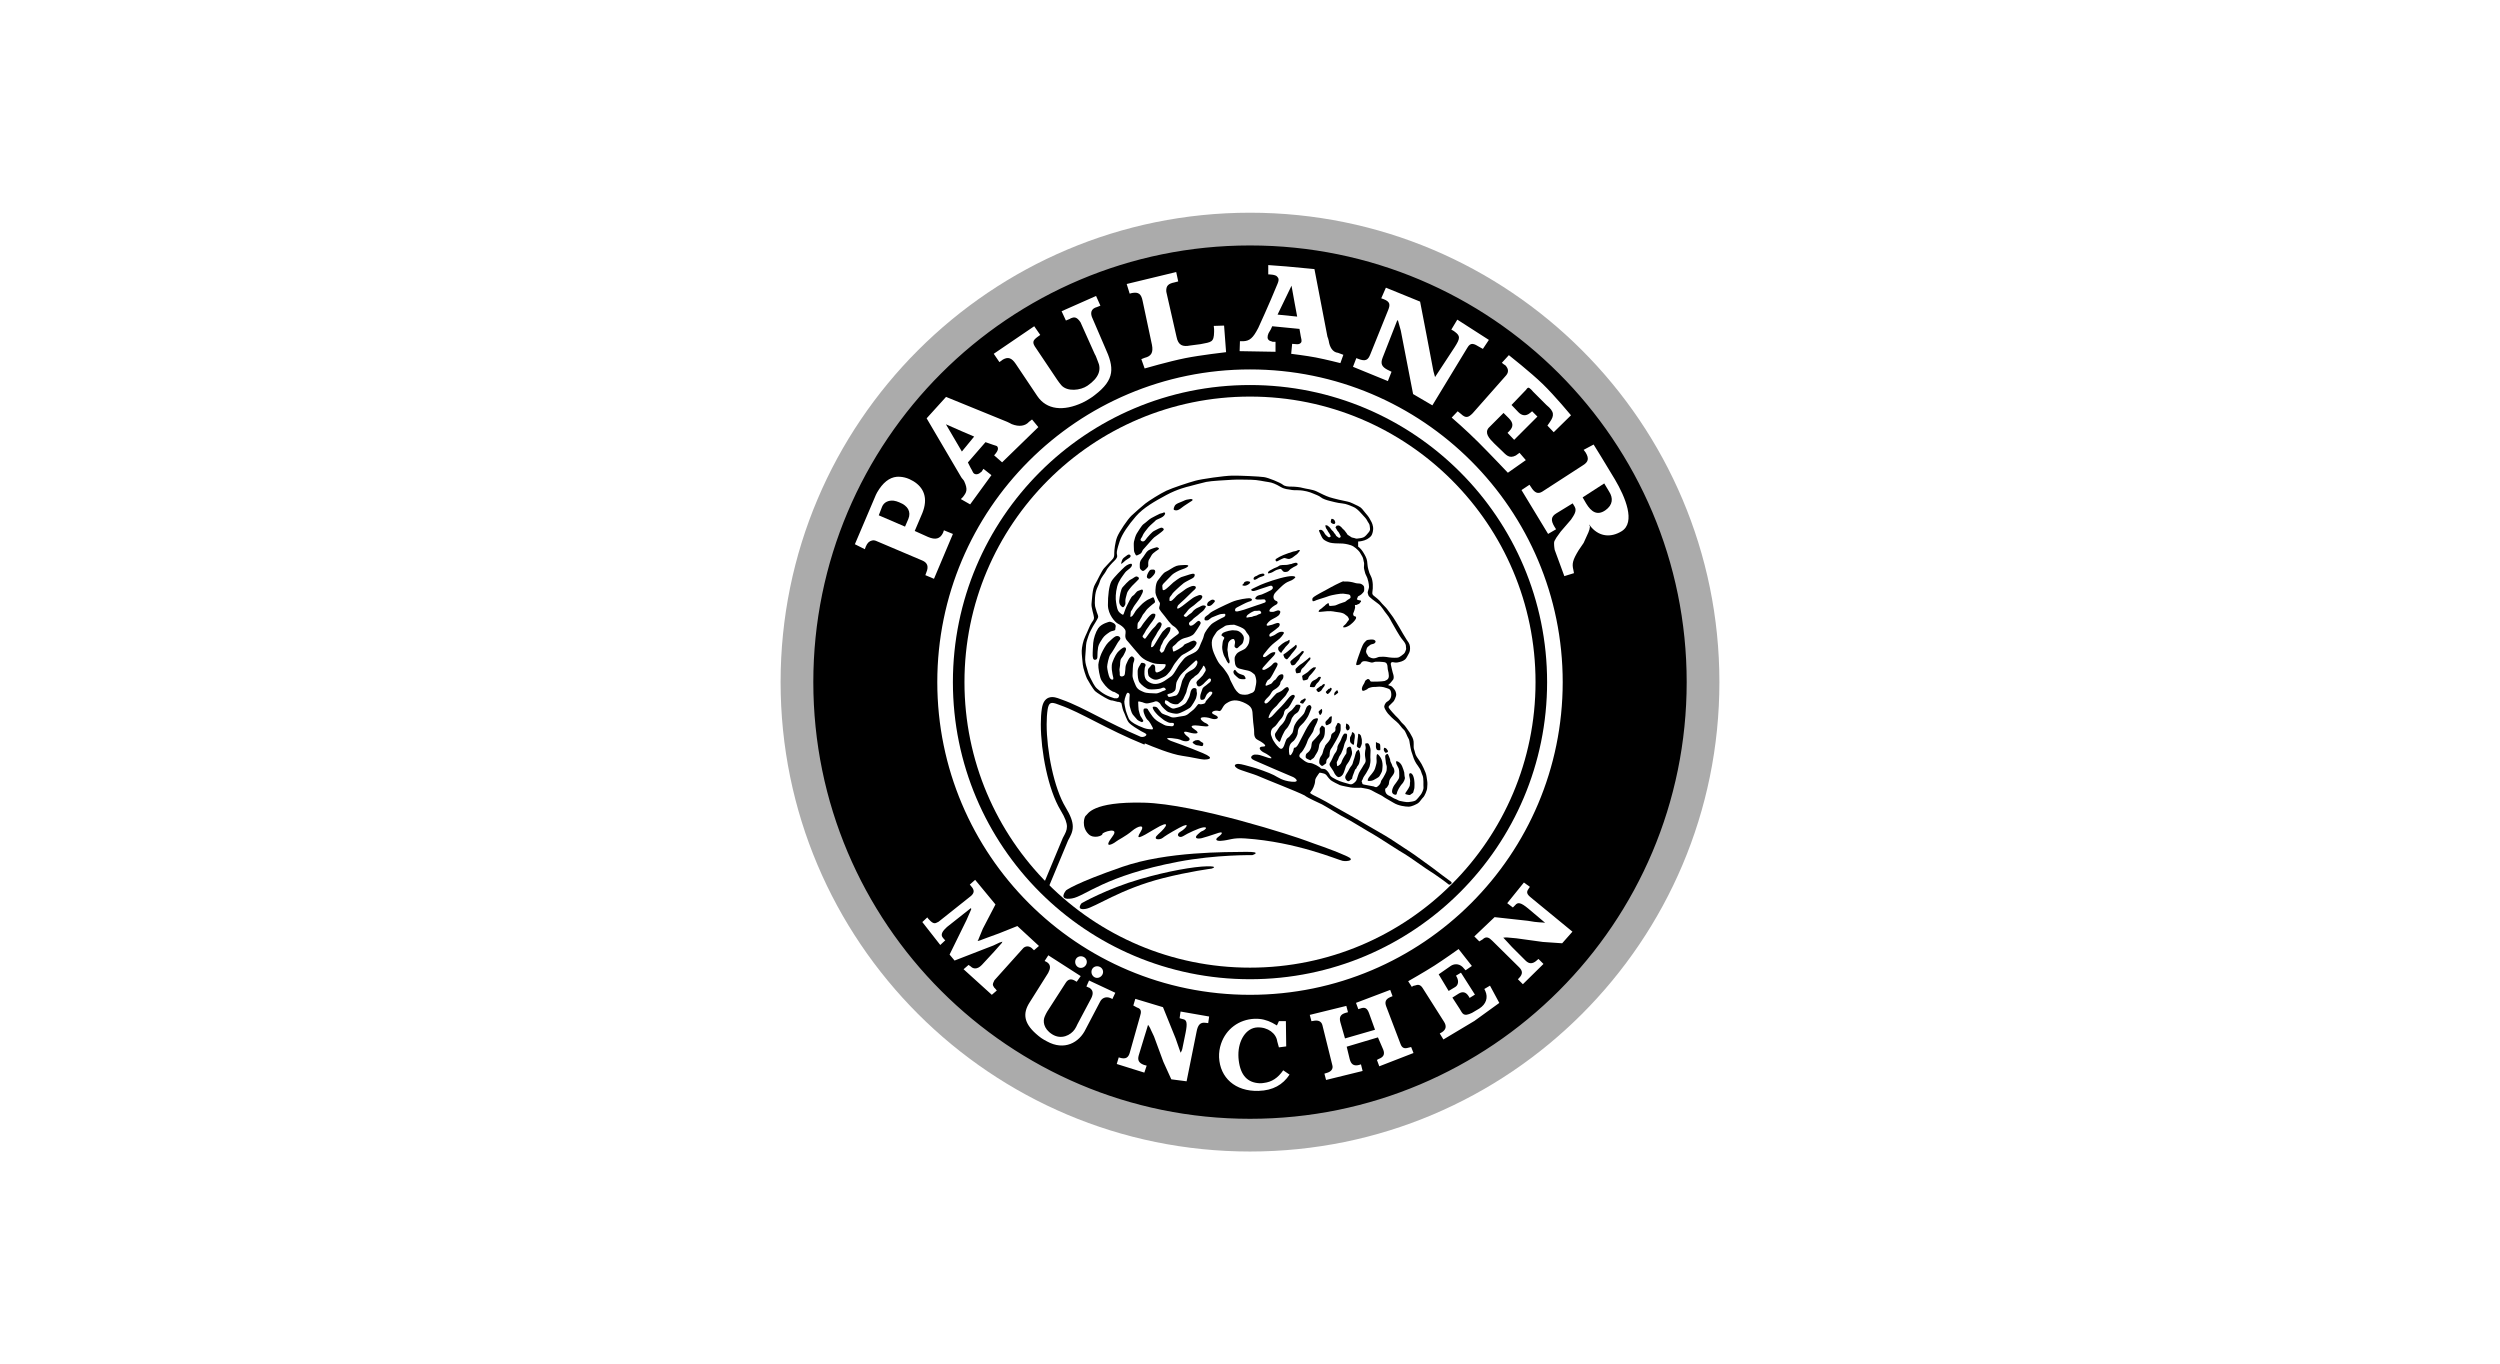 <?xml version="1.0" encoding="UTF-8"?>
<svg id="uuid-a2797ffa-6789-49fb-a046-86a07a083936" xmlns="http://www.w3.org/2000/svg" viewBox="0 0 1149 627">
  <defs>
    <style>
      .cls-1 {
        fill: #000;
      }

      .cls-1, .cls-2 {
        stroke-width: 0px;
      }

      .cls-2 {
        fill: #ababab;
      }
    </style>
  </defs>
  <path class="cls-2" d="M574.5,97.76c-119.15,0-215.74,96.59-215.74,215.74s96.59,215.74,215.74,215.74,215.74-96.59,215.74-215.74-96.59-215.74-215.74-215.74ZM574.5,508.89c-107.91,0-195.39-87.48-195.39-195.39s87.48-195.39,195.39-195.39,195.39,87.48,195.39,195.39-87.48,195.39-195.39,195.39Z"/>
  <path class="cls-1" d="M499.14,374.8c.82-.55,2.6-6.45,26.47-5.9,23.86.55,69.92,15.63,74.86,17.55,4.52,1.76,10.31,3.39,18.65,7.13,3.98,1.78.12,2.47-2.06,2.06-2.19-.43-21.09-8.68-44.7-10.29-6.04-.43-7.07.82-11.25,1.1-2.05.12-2.88-.55-1.23-1.78,2.85-2.14,1.5-2.33.24-1.92-3.66,1.22-6.74,2.24-7.81,2.47-1.92.43-3.84.12-1.78-1.78,2.06-1.92,1.76-1.17,2.88-1.92,1.12-.75,1.37-1.51-.55-1.23-1.92.31-7.13,2.74-9.05,3.98-1.92,1.23-3.7-.69-1.23-2.06,2.47-1.37,5.12-4.84-.55-1.78-4.86,2.63-6.96,4.09-7.68,4.67-1.37,1.09-5.01.93-2.06-1.65,4.39-3.84,5.76-6.85-1.51-2.47-7.26,4.39-8.91,5.08-6.58,1.37,2.33-3.7-1.09-2.88-3.97-.43-2.88,2.47-6.45,4.12-7.41,4.94-.96.82-6.27,3.78-1.51-2.47,3.57-4.66-4.8-1.92-4.66-1.09.12.82-4,2.35-6.31.12-3.43-3.29-2.06-8.09-1.23-8.64"/>
  <path class="cls-1" d="M489.96,409.22s-4.09,4.81,2.74,3.7c5.9-.96,14.95-10.42,48.81-16.87,17.56-3.34,34.01-3.02,34.01-3.02,0,0,5.21-1.64-3.15-1.51-8.36.12-36-.24-56.49,6.86-21.8,7.54-25.92,10.83-25.92,10.83"/>
  <path class="cls-1" d="M497.09,415.13s-2.86,3.37,1.92,2.59c4.12-.67,16.04-9.19,35.51-14.12,12.13-3.08,22.35-4.39,22.35-4.39,0,0,3.65-1.15-2.21-1.05-5.85.12-17.81,2.15-30.56,5.85-15.51,4.5-27.02,11.12-27.02,11.12"/>
  <path class="cls-1" d="M549.55,340.27s1.24-.37,1.78.12c.55.55,1.64,1.09,1.64,1.09,0,0,.37,1.74-.94,1.39-1.34-.37-2.24-.24-2.83-.7-.61-.43-1.49-.84-.79-1.34.69-.49,1.14-.61,1.14-.61"/>
  <path class="cls-1" d="M567.4,289.73c1.11,0,1.81.24,2.53.78,1.11.81,2.01,2.02,1.69,3.44-.31,1.43-.43,1.88-1.36,2.54-.9.65-1.49,1.69-2.01,1.42-.49-.24-.97-.43-.84-1.23.12-.78.37-1.62.12-2.08-.24-.43-.18-1.17-1.23-.84-1.03.31-1.88,1.5-1.88,2.27s-.43,2.53-.24,3.12c.18.55.18,1.69.31,2.33.12.65.49,1.75.61,2.14.06.37.06,1.81-.65,1.1-.72-.71-1.11-2.21-1.63-2.85-.49-.65-1.23-3.64-1.11-4.54.12-.91.18-2.34.43-2.92.24-.61.84-1.23.37-1.56-.49-.31-1.17-.84-1.17-.84,0,0,.12-.84,1.04-1.3.91-.43,3.57-1.3,5-.97"/>
  <path class="cls-1" d="M567.14,308.09c.61-.49.61-.12,1.17.55.55.65,1.1.98,2.07,1.3.98.31,1.36.37,1.69.91.31.55.78,1.23-.12,1.3-.9.06-2.14,0-2.72-.43-.55-.43-1.36-1.17-1.81-1.63-.43-.43-.84-1.43-.24-1.95"/>
  <path class="cls-1" d="M546.93,229.4c-1.3.18-1.86.24-3.15.89-1.29.64-3.47,1.12-3.95,2.33-.49,1.22-.81,1.78.55,1.94,1.37.18,2.99-1.53,3.79-2.02.81-.49,2.18-1.45,2.83-1.86.65-.37,1.61-.97.97-1.12-.64-.18.24-.31-1.04-.18"/>
  <path class="cls-1" d="M534.82,235.61c-1.45.24,1.29-.81.55.81-.72,1.61-3.63,2.1-4.28,2.82-.65.73-2.5,2.18-3.31,3.15-.81.97-2.43,2.99-2.67,3.87-.24.89-1.61,1.78-.43,2.43,1.22.64,2.02-.89,2.43-1.45.43-.55,2.42-2.83,3.31-3.23.89-.43,3.07-1.77,3.71-1.45.65.31,1.05.64.43,1.29-.64.65-3.63,2.82-4.12,3.15-.49.31-3.87,4.36-4.52,5-.65.65-.81.89-1.05,1.53-.24.65-.65.97-1.37,1.3-.72.31-1.21.81-1.61.06-.43-.73-.73-1.37-.73-2.26s-.18-2.66,0-3.63c.18-.97.81-3.07,1.3-3.79.49-.73,2.25-3.79,3.15-4.36.89-.55,2.58-2.26,3.55-2.74.97-.49,3.47-1.86,3.95-2.02.49-.18,3.15-.73,1.7-.49"/>
  <path class="cls-1" d="M531.83,251.44c-.24.24.93.18.81.81-.06.43-2.74,1.53-3.55,3.23-.81,1.7-1.29,1.62-1.37,3.15-.06,1.53.31,1.53-.64,2.5-.97.97-1.62,1.7-2.43.97-.81-.73-.81-.89-.81-2.02s-.06-2.1.97-3.31c1.05-1.21,1.94-3.07,2.82-3.71.89-.65,3.07-1.29,3.07-1.29,0,0,2.1-.55,1.13-.31"/>
  <path class="cls-1" d="M529.73,261.77c-.97.06-1.22,0-1.94,1.29-.73,1.3-.97,2.34-.24,2.75.73.43,1.13.06,1.86-.65.73-.73,1.53-1.61,1.53-2.34s-.24-1.13-1.21-1.05"/>
  <path class="cls-1" d="M517.78,255.39s.73-.73,1.37-.49c.65.24.65.97,0,1.45-.65.49-1.37.81-1.94,1.29-.55.49-2.18,2.1-1.94,1.21.24-.89.49-1.93,1.21-2.5.73-.55,1.29-.97,1.29-.97"/>
  <path class="cls-1" d="M519.97,259.1c.24.18.55.49-.06,1.45-.65.97-2.1,1.53-2.99,2.82-.89,1.3-2.74,3.39-3.47,6.21-.73,2.83-.81,5.57-.49,7.35.31,1.78.49,3.63,1.61,4.6,1.13.97,1.61,1.29,1.86.65.24-.65,1.05-3.07,1.69-4.2.65-1.14,1.62-3.64,2.58-4.2.97-.55,1.45-1.94,2.5-2.26,1.04-.31,1.93-1.05,2.1-.06.18.97-2.1,4.44-2.74,5.24-.65.81-1.69,2.26-2.1,3.23-.43.97-.81.64-.81,1.86s-.55,1.93.31,1.61c.89-.31,1.7-2.5,2.58-3.39.89-.89,2.42-2.66,3.39-3.31.97-.65,1.21-.97,2.42-1.45,1.21-.49,1.69-1.21,2.02-.24.31.97.81,1.53.18,2.1-.65.55-1.37.97-2.1,1.7-.73.73-1.29,1.04-2.02,2.18-.73,1.13-1.13,1.22-1.53,2.18-.43.97-.55.81-1.05,1.86-.49,1.05-.97.73-1.04,2.1-.06,1.37-.06,1.94-.06,1.94,0,0,1.05.18,1.86-1.22.81-1.37,1.86-2.58,2.5-3.39.64-.81,1.94-2.42,2.82-2.42s1.21.06,1.05.97c-.18.89-.81,1.85-1.37,2.58-.55.72-1.45,1.85-1.86,2.58-.43.73-.89,1.05-1.45,2.26-.55,1.21-1.62,1.94-.97,2.5.65.55.81,1.05,1.45.06.65-.97,1.94-2.66,2.58-3.47.64-.81,1.45-1.37,1.94-2.1.49-.73,1.37-1.94,2.17-1.29.81.65.24,1.45,0,2.1-.24.65-1.37,1.94-1.78,2.83-.37.89-1.12,1.78-1.53,2.58-.43.81-.89,1.29-.97,2.26-.06.97-.49,1.69.24,1.53.73-.18,1.21-1.21,1.61-1.85.43-.65,1.61-2.74,2.26-3.71.65-.97.89-1.53,1.69-2.18.81-.64,1.21-1.53,2.34-1.45,1.13.06.43.81.49,1.3.06.49-1.22,2.42-1.7,3.07-.49.65-1.37,1.53-1.69,2.5-.31.97-.97,1.54-1.05,2.43-.06.89-.73,1.13-.24,1.69.49.55.31.97,1.05.65.73-.31.97-1.13,1.37-2.18.43-1.04,1.45-2.66,2.17-3.39.73-.72,2.43-1.94,3.07-2.42.64-.49,1.29-.81.89-1.61-.43-.81-1.37-2.02-2.43-2.58-1.04-.55-3.38-3.71-4.03-4.6-.65-.89-2.58-2.91-2.5-3.71.06-.81.72-1.86.18-2.58-.55-.73-1.78-3.23-1.86-4.36-.06-1.13,0-4.36,1.13-5.73,1.13-1.37,2.34-3.39,3.64-3.95,1.29-.55,3.55-2.26,4.84-2.66,1.29-.43,2.5-.31,3.55-.43,1.05-.06,2.34,0,1.78.64-.55.65-2.18,1.21-3.15,1.53-.97.31-3.39,1.53-4.2,2.35-.81.8-1.94,1.93-2.82,2.9-.89.97-1.78,1.53-1.62,2.42.18.89-.18,2.1.97,1.62,1.13-.49,3.55-3.07,4.11-3.48.55-.43,2.75-2.1,3.64-2.42.89-.31,2.91-.97,3.79-1.21.89-.24,2.17-.65,2.34,0,.18.65-.24,1.37-1.05,1.78-.81.43-3.31,1.69-3.95,2.17-.65.49-2.66,2.26-3.23,2.83-.55.55-1.94,1.77-2.18,2.34-.24.55-1.13,1.13-1.13,1.86s-.31,1.29.55,1.21c.89-.06,2.58-2.5,3.39-2.99.81-.49,2.91-2.1,3.47-2.5.55-.43,2.91-1.53,3.47-1.45.55.06,1.21.06,1.21.73s-.89,1.21-1.45,1.77c-.55.55-2.75,2.66-3.64,3.56-.89.89-3.15,2.74-3.23,3.15-.06.43-.65,1.21.06,1.21s3.39-2.18,3.87-2.58c.49-.43,2.43-1.86,2.99-2.26.55-.43,2.17-1.13,2.74-1.29.55-.18,1.37-.18,1.61.49.24.65-.81,1.78-1.37,2.1-.55.31-1.86,1.61-2.43,2.02-.55.43-2.34,1.61-2.74,2.26-.43.65-1.05,1.29-1.29,1.61-.24.31-1.05.89-.43,1.21.64.31.73.55,1.53-.24.81-.81,1.86-1.21,2.26-1.86.43-.65,1.69-1.61,2.58-1.94.89-.31,1.61-.97,2.35-.97s1.45.24,1.12.81c-.31.55-.89,1.53-1.61,2.02-.73.49-1.23,1.03-2.02,1.69-.79.66-1.94,1.37-2.42,2.02-.49.65-1.7,1.05-1.62,1.86.06.81.65,1.21,1.62.73.97-.49,1.61-1.37,2.1-1.69.49-.31.81-.55,1.29-.06.49.49.49.8-.06,1.69-.55.89-1.21,2.02-1.69,2.66-.49.64-.97,1.53-1.69,1.94-.73.43-1.3.73-2.26.97-.97.24-2.26.55-3.23,1.21-.97.64-1.45,1.04-2.1,1.86-.65.81-1.86,1.04-1.53,2.1.31,1.05-.06,1.7,1.04,1.21,1.13-.49,1.94-1.05,3.23-1.86,1.29-.81.49-1.04,2.02-1.61,1.53-.55,1.21-.55,1.94-.89.73-.31,1.49-.61,1.86-.43.65.31,1.29.64.73,1.77-.55,1.13-1.61,2.02-2.66,2.66-1.05.65-2.26,1.37-3.39,1.94-1.13.55-2.98,3.06-3.71,4.03-.73.97-1.69,3.07-2.42,3.87-.73.81-1.37,1.78-2.58,2.34-1.21.55-2.66,1.37-3.95,1.3-1.29-.06-3.07-1.22-3.23-2.1-.18-.89-.55-2.58.31-3.31.89-.73,1.12-1.86,2.02-1.54.89.31.81,1.37.81,2.27s.18,1.53,1.13,1.29c.97-.24,2.42-1.21,2.99-1.86.55-.65.81-1.45.64-1.78-.18-.31-3.39.06-5.33-.49-1.94-.55-4.52-1.45-6.38-3.47-1.85-2.02-4.44-5.25-5.16-6.05-.73-.81-1.45-1.45-1.61-2.58-.18-1.13.49-2.42-.18-3.47-.64-1.05-1.93-2.02-3.23-2.66-1.29-.64-4.52-4.12-4.6-8.47-.06-4.36.55-9.12,1.61-10.98,1.05-1.86,5.03-5.67,6.13-6.7,1.13-1.05,2.75-1.53,2.99-1.37"/>
  <path class="cls-1" d="M510.04,285.74c.24,0,1.94.43,2.5,1.29.55.89,0,1.33.06,2.18,0,.85-1.37.49-2.58,1.29-1.21.81-2.5,1.7-3.23,2.83-.73,1.13-1.86,2.74-2.1,4.11-.24,1.37-.31,2.99-.31,3.88s0,1.61-.73,1.86c-.72.24-1.37,0-1.45-1.7-.06-1.69.18-4.92.24-5.97.18-2.1,1.14-5.02,2.26-6.7,1.45-2.18,5.09-3.07,5.33-3.07"/>
  <path class="cls-1" d="M515.77,278.96c-.49-.31-1.53-1.13-1.37-2.99.18-1.86.73-5.16,1.53-6.05.81-.89,2.74-3.15,3.87-3.63,1.13-.49,2.02-1.61,2.82-1.3.81.31,1.05.73.65,1.3-.43.55-3.07,2.99-3.39,3.47-.31.49-1.61,1.7-1.94,2.99-.31,1.29-.73,2.42-.73,3.39s.18,1.37-.24,2.1c-.43.73-.73,1.05-1.21.73"/>
  <path class="cls-1" d="M557.66,275.65c.37.06,1.12.49.37,1.21-.72.73-1.04,1.22-1.77,1.54-.73.31-1.61.18-1.45-.73.18-.89.65-1.13,1.37-1.62.73-.49,1.04-.49,1.45-.43"/>
  <path class="cls-1" d="M573.3,267.13c-.31,0-1.4.12-1.59.8-.18.67-1.33.93-.37,1.2.93.24,1.59-.06,2.25-.43.67-.31,1.33-1.12.8-1.33-.55-.18-.73-.24-1.06-.24"/>
  <path class="cls-1" d="M580.28,263.61c.37,0,.93.12.87.67-.06.55-1.93.79-2.66,1.26-.73.49-1,.67-1.53.87-.89.31-1.06-.61-.55-1.13.55-.55.93-.37,1.6-.87.66-.49,1.92-.79,2.25-.79"/>
  <path class="cls-1" d="M596.29,252.98c.37-.24,1.47-.43,1,.31-.49.73-1.12,1.46-1.99,1.99-.86.55-.93.87-1.8,1.26-.86.37-1.06.49-1.92.24-.86-.18-1.13-.49-1.8-.18-.66.24-1,.49-1.66.79-.67.37-1.4.87-1.66.49-.24-.37-.49-.66.18-1.12.67-.49,2.19-1.26,3.19-1.67,1-.37,3.65-1.39,4.52-1.59.86-.18,1.53-.24,1.92-.55"/>
  <path class="cls-1" d="M593.9,259.02c1.26-.24,1.79-.73,2.39-.06.61.67-1.06,1.33-1.06,1.33,0,0-1.19.55-2.06,1.2-.86.67-.86,1.19-1.86,1.33-1,.12-1.2.12-1.73-.37-.55-.55-.67-1.2-1.4-.93-.73.24-1.06.18-2.13.73-1.06.55-1.06.73-1.92,1-.86.24-1.59.55-1.33-.18.24-.73,1.2-1,2.07-1.53.86-.55,2.06-.8,2.66-1.26.61-.49,1.06-.55,1.99-.61.93-.06,1.73.06,2.59-.18.86-.24.55-.12,1.8-.37"/>
  <path class="cls-1" d="M617.56,267.26c.31.06,2.06-.06,2.79.12.73.18,0,0,.06,0,1.73.24,2.46.67,3.26.73.79.06,1.72,0,2.39.55.66.55.93.67.93,1.8s0,1.33-.55,1.93c-.55.61-.79.86-1.33,1.19-.55.37-1.06.37-1.13.93-.06.61-.8.86.06,1.2.86.31,1.06.12,1.33.31.24.18.24.49-.06.73-.31.24-.31.61-.79.8-.49.18-.73.31-1.13.49-.37.12-.73-.24-.67.24.06.55.18.79,0,1.33-.18.55-.18,1-.49,1.59-.24.61-.37.73-.31,1.13.06.37.12.67.55.86.37.18.79.06.79.61s-.18.73-.55,1.26c-.31.55-2.06,2.13-2.66,2.46-.61.31-1.2.67-1.59.73-.37.06-1.2.24-1.13-.12.06-.43.24-.55.73-.93.49-.37,1-1.13,1.26-1.53.24-.37.87-.8.61-1.33-.24-.55-.49-1.06-1.06-1.4-.61-.31-.81-1.24-3.98-1.59-1.8-.18-2.39-.61-5.05-.43-2.66.18-3.79.49-3.79.18,0-.24.12-.73.93-1.19.8-.49.87-.8,1.47-1.2.61-.37.79-.87,1.26-1.06.49-.18.67-.8.93-.31.24.43.06.61.18.86.12.24.37.37,1.26.24.86-.12,1.46,0,2.39-.49.93-.49,1.47-.55,2.26-.86.8-.37,1.4-.24,2.13-1,.73-.73,2-.93,1.86-1.73-.12-.8-.18-1.13-1.53-1.26-1.33-.12-1.72-.55-5.05.06-3.32.61-3.19.73-4.99,1.33-1.79.61-3.32,1-4.12,1.33-.79.37-1.73.8-1.8.24-.06-.55-.37-1,.61-1.73,1-.73,4.52-2.66,5.72-3.26,1.19-.61,3.26-1.86,4.32-2.33,1.06-.49,3.32-1.66,3.65-1.59"/>
  <path class="cls-1" d="M591.84,294.51c.49-.37.93-.73.87,0-.06.73.12.61-.67,1.53-.79.93-1.13,1.06-1.59,1.8-.49.73-.49.55-1,1.26-.55.73-.37,1.26-1,.73-.61-.55-1.06-1.13-1-1.66.06-.55-.18-.55.61-1.2.79-.67.66-.67,1.39-1.19.73-.55,1.66-1,1.66-1,0,0,.24.06.73-.24"/>
  <path class="cls-1" d="M595.23,296.7c.12-.24.55-.67.73.12.18.8-.31,1.13-.86,1.93-.55.79-1.06,1.13-1.6,1.92-.55.8-.66,1-1.19,1.53-.55.55-.67,1.13-1.33.67-.66-.49-.61-.43-.86-1.07-.24-.67-.55-.93.12-1.26.66-.31,1.86-1.4,2.46-1.86.61-.49,2.39-1.73,2.52-1.99"/>
  <path class="cls-1" d="M598.09,299.55c.12-.31,1.2-.61,1.13.06-.06.67-1.73,2.13-1.86,2.79-.12.67-.73,1.13-1.33,1.93-.61.79-.8,1.19-1.46,1.39-.67.18-1.07.06-1.26-.55-.18-.61-.55-.86,0-1.46.55-.61,1.66-1.4,2.33-1.93.66-.55,2.32-1.92,2.46-2.26"/>
  <path class="cls-1" d="M601.28,302.62c.37-.37.93-.8,1-.12.06.67-.37.8-1.06,1.66-.66.87-1.13,1.39-1.8,2.19-.66.79-1,.73-1.39,1.59-.37.86.06,1.2-.86,1.33-.93.12-1.4.49-1.59-.37-.18-.86-.37-1.33.18-1.79.55-.49,1.4-1.47,2.26-1.93.87-.49,2.19-1.73,2.59-1.99.37-.24.24-.18.67-.55"/>
  <path class="cls-1" d="M603.93,306.73c.24,0,1.06-.18.86.24-.18.49-1.12,1.66-1.86,2.52-.73.86-1.13,1.06-1.47,1.73-.31.66-.18,1.06-1.06,1.26-.87.18-1.66.61-1.73-.43-.06-1-.55-1.26.18-1.73.73-.49,2.19-1.26,2.72-1.92.55-.67,2.07-1.73,2.33-1.73"/>
  <path class="cls-1" d="M605.2,311.91c.73-.55.61-.86,1.33-.86s.73.24-.06,1.59c-.79,1.33-1,1-1.59,1.93-.61.93-.49,1.39-1.53,1.26-1.06-.12-1.53.12-1.26-.73.24-.87.61-1.8,1.46-2.26.86-.49.93-.37,1.66-.93"/>
  <path class="cls-1" d="M607.59,314.97c.18-.24,1.2-1.06,1.26-.37.06.66-.37,1-.93,1.73-.55.73-.43.93-1.06,1.33-.67.37-.93.73-1.4.06-.49-.67-.73-.73-.06-1.26.67-.55,1.2-.93,1.53-1.13.31-.18.49-.06.66-.31"/>
  <path class="cls-1" d="M611.31,316.24c.06-.37.93,0,.73.55-.18.55-.43.93-.86,1.39-.49.49-.93,1.06-1.26.67-.31-.37-.93-.67-.31-1.2.61-.55,1.06-1.06,1.06-1.06,0,0,.61,0,.66-.31"/>
  <path class="cls-1" d="M613.91,317.7c.55-.37.66-.8.86-.18.18.61.61.73-.24,1.26-.86.55-1.26,1.2-1.33.55-.06-.67.31-1.2.31-1.2,0,0-.12,0,.43-.37"/>
  <path class="cls-1" d="M599.75,321.02c.31,0,.67.37.06,1.13-.61.73-.93,1.26-.93,1.26,0,0-1.8-.24-1.33-.79.49-.55.06-.55,1.13-1.06,1.06-.55.73-.55,1.06-.55"/>
  <path class="cls-1" d="M596.16,323.88c.79-.06,1.79-.06,1.46,1-.37,1.06-.61,1.99-1.33,2.59-.73.61-1.26.73-1.79,1.53-.55.8-.73.8-1.13,2.13-.43,1.33-.67,1.53-1.26,2.66-.61,1.13-1.2,1.26-1.79,2.39-.61,1.13-1.2,2.39-1.53,3.32-.31.93-.55,1.92-1.19,1.19-.67-.73-1.2-1.19-1.47-2.06-.24-.86-.31-1.26.24-1.99.61-.73,1.53-2.59,2.32-3.26.8-.67,1.66-1.93,2-2.66.31-.73.24-.93.73-1.92.49-1,.49-.93,1.2-1.6.73-.66.93-.55,1.46-1.26.55-.73.93-1.06,1.2-1.4.24-.31.06-.61.87-.67"/>
  <path class="cls-1" d="M606.46,326.61c.8-.61.87-1.13,1.13-.49.24.66-.06,1.52-.06,1.52,0,0-.73,1.53-1.06.73-.31-.79-.79-1.2,0-1.79"/>
  <path class="cls-1" d="M611.51,329.33c.61-.24.67-.31.55.93-.12,1.26.06,1.92-.86,2.39-.93.49-1.66,1.13-1.93.18-.24-.93-.12-1.13.49-1.73.61-.61.73-.67,1.06-1.13.37-.49.12-.37.73-.67"/>
  <path class="cls-1" d="M608.12,333.78c.8.67.8.37.8,1.66s-.06,2.66-.67,3.79c-.61,1.13-1.8,2-1.99,3.39-.18,1.39-.37,2.39-1.2,3.65-.87,1.26-.93,2.06-1.93,2.52-1,.49-.24.93-1.66.31-1.39-.61-1.46-.8-1.39-1.59.06-.8.24-1.13,1-1.66.73-.55,1.26-1.46,1.53-2.39.24-.93.06-2.06.73-2.79.67-.73,1.59-1.59,2.19-2.39.61-.8,1.13-.87,1.06-1.86-.06-1-.24-1.59.24-2.06.55-.49.49-1.26,1.26-.61"/>
  <path class="cls-1" d="M615.3,332.32c.73.37.93.49.86,1.53-.06,1.06.18,1.46-.31,2.79-.55,1.33-1,2.39-1.73,3.59-.73,1.2-1.33,2.26-1.86,3.19-.55.93-.8.8-1.06,2.26-.24,1.47.12,1.8-.61,2.53-.73.73-.8.73-1,1.59-.18.86.24.86-.55,1.33-.8.49-1.2,1.26-1.86.67-.67-.61-.93-.87-.86-1.86.06-1,.31-1.79,1.06-2.79.73-1,.73-2.53,1.19-3.26.49-.73.18-1,1-1.86.79-.86,1.33-1.46,1.86-2.52.55-1.06.06-1.73.93-2.46.87-.73,1.26-.67,1.4-1.53.12-.86-.24-1,.31-1.86.61-.86.49-1.72,1.2-1.33"/>
  <path class="cls-1" d="M619.21,332.72c.87.49.8.73,1.07,1.33.24.61-.24,1.26-.24,1.26,0,0-.8.8-1.13.12-.31-.67-.49-.79-.31-1.66.12-.86-.18-1.53.66-1.06"/>
  <path class="cls-1" d="M621.68,336.57c.24.12.93.37,1,1.33.06.93-.18,1.99-.18,1.99,0,0-.06.37-.12,1-.06.61.06,1.92-.8,1.2-.86-.73-1.13-.86-1.13-1.93s-.12-1.06.37-1.86c.49-.8.37-.8.49-1.33.06-.55.18-.55.49-.37"/>
  <path class="cls-1" d="M624.87,337.43c.8.61.61,1,.86,1.73.24.73.18,1.13.18,1.86s.06.73-.24,1.53c-.37.8-.49,1.59-1.06,1.26-.61-.31-1.2-.55-1-1.33.18-.79.24-1.33.31-2.19.06-.86.18-1.2.24-1.86.06-.67-.12-1.59.67-1"/>
  <path class="cls-1" d="M617.96,337.17c.37.06.93-.24,1.13.37.18.67-.24,2.33-.24,2.33,0,0-.93,1.66-1.12,2.72-.18,1.06-.87,2.79-1.33,3.72-.49.93-.93,1.2-1.2,2.19-.24,1-1,1.53-.79,2.33.18.79-.12,1.66.79,1.06.93-.61,1.26-1.2,1.46-1.86.18-.67,1.07-2.26,1.53-2.92.49-.67.61-.61.66-1.47.06-.86-.12-1.73.73-2.19.86-.49,1.26-.37,1.46.55.18.93.67,1.86.12,3.26-.55,1.4-.86,2.39-1.73,3.53-.86,1.13-.93,1.59-1.26,2.66-.37,1.06-.55,1.8-1.07,2.59-.55.79-1.53,1.33-2.19,1.06-.67-.24-1.53-1.46-1.73-1.99-.18-.55-.87-1.46-1.33-2.19-.49-.73-1.19-1.46-.49-2.46.73-1,1.53-3.32,2.06-4.05.55-.73.73-.86,1.06-1.86.37-1,0-.93.37-1.8.31-.86,1.2-1.92,1.53-2.92.31-1,1.2-2.72,1.59-2.66"/>
  <path class="cls-1" d="M623.6,345.28c.61-.61.73-1.26,1.2.06.49,1.33.37,3.12.18,3.99-.18.86-.18,1.26-.55,1.99-.31.73-.73.8-.93,1.53-.18.73-.61.37-.87,1.33-.31,1.04-.61,1.46-.93,2.46-.37,1,0,1.13-.55,1.46-.55.31-1.13,1.33-1.92.8-.8-.55-1.13-1.46-.93-2.07.18-.61.86-1.72,1.26-2.32.37-.61.79-1.66,1.53-2.52.73-.87.61-1.47,1.06-2.66.49-1.2.73-2.72,1-3.26.24-.55-.18-.18.37-.79"/>
  <path class="cls-1" d="M632.77,341.29c1.47.55,1.47.43,1.59,1.4.12,1,0,2.06,0,2.06,0,0-1.46.43-1.79-.61-.37-1-.12-1.46-.18-1.99-.06-.55-.12-1.53.37-.87"/>
  <path class="cls-1" d="M633.24,346.67c.24.06,1.33,1.33,1.72,2.39.43,1.06.55,2.59.43,3.59-.12,1,0,1.66-.67,2.79-.67,1.13-.55,1.46-1.86,2.19-1.33.73-1.92,1.2-2.92,1.26-1,.06-1.53.12-1.33-.49.18-.61.37-1,1.06-1.8.67-.79,1.13-1.33,1.66-2.13.55-.8.8-1.73,1-2.52.18-.8.37-1.13.37-2.13-.06-1-.12-2,0-2.6.12-.61.31-.66.61-.61"/>
  <path class="cls-1" d="M636.63,343.75c.67.24.67.55,1,.93.31.37.49.87-.12,1.13-.61.24-.8.24-1.13-.24-.37-.55-.49-1-.37-1.33.12-.31-.06-.73.61-.49"/>
  <path class="cls-1" d="M641.87,349.8c.24.06,1,.24,1.73,1.06.73.79,1,1.79,1.4,2.85.37,1.06.49,1.53.49,2.53s.55,1.06-.12,2.52c-.67,1.47-1.2,1.59-1.73,2.46-.55.86-.93,1.39-1.33,2.32-.43.93-.18,1.8-1,1.73-.8-.06-1.53-.55-1.53-1.53s.49-2.06,1.07-2.93c.61-.86.86-1.06,1.39-1.92.55-.87.79-.93.86-2.26.06-1.33-.06-2.93-.31-3.52-.24-.61-.61-1.07-.93-1.86-.37-.8-.18-1.53.06-1.46"/>
  <path class="cls-1" d="M647.86,355.44c.61-.24.8,0,1.26.49.49.49.8,2.19.8,2.19,0,0,.24,1.59.18,2.59-.06,1,.06,1.4-.24,2.27-.37.86-.06,1.33-.87,1.72-.79.37-.67.93-1.79.61-1.13-.31-1.66-.18-1.13-1.06.55-.86.79-1.06,1.26-1.92.49-.87.67-1.13.67-2.13s.24-.73,0-2.13c-.24-1.39-.61-2.13-.12-2.59.49-.49,0,0,0,0"/>
  <path class="cls-1" d="M666.74,405.12c-.26-.1-7.42-5.54-8.3-6.22-.89-.68-6.76-4.84-8.06-5.83-1.31-1-9.79-6.43-11.36-7.53-1.57-1.09-10.04-5.87-11.24-6.6-1.2-.73-7.99-4.69-8.99-5.17-.99-.47-8.17-4.66-9.48-5.39s-4.61-2.44-5.66-2.93c-.68-.31-1.23-.74-1.53-1,.08-.21.18-.4.32-.55.84-.89,1.92-3.2,1.99-4.96,0-1.29,1-2.24,1.44-3.03.13-.24.35-.5.56-.76.66-.03,1.14.17,1.8.31.89.16,1.42.76,1.73,1.25.31.47,1.12,1.39,1.67,1.88.57.47,3.4,1.94,4.18,2.25.78.31,4.13.91,5.02,1.09.89.24,4.02.12,4.8.12.79.06,1.36.31,2.72.49,1.36.21,2.66,1.04,3.92,1.73,1.25.68,2.94,1.39,3.49,1.88.57.47,3.4,1.99,4.65,2.77,2.33,1.47,5.59,1.83,7.05,1.83,1.47-.05,3.45-1.08,4.23-1.57.78-.47,1.78-2.16,2.4-2.71.63-.53,1.83-3.29,1.83-4.34.12-1.04.18-2.4,0-3.34s-.24-2.41-.73-3.66c-.47-1.25-1.34-3.09-1.83-3.97-.47-.89-1.3-2.01-2.16-3.27-.89-1.26-.89-2.59-1.26-3.38-.37-.8-.12-2.19-.24-3.66-.13-1.46-.91-2.59-1.46-3.59-.53-1-1.4-1.99-2.13-3.12-.73-1.13-1.66-1.59-2.46-2.72-.79-1.13-1.7-1.91-2.25-2.46-.53-.53-2.57-2.79-3.06-3.59-.46-.79.36-1.16.67-1.53.33-.4,1.36-1.24,1.66-1.73.32-.46.68-1.39.93-2.19.3-.79-.12-2.03-.37-2.52-.26-.46-.72-1.05-1.33-1.66-.59-.61-1.29-.61-1.66-.73-.42-.12.06-.54.31-.67.27-.13.78-.84,1.26-1.39.48-.53.67-.73.73-1.53.06-.8-.24-1.66-.49-2.46-.24-.79-.55-2.39-.73-3.12-.18-.73-.18-1.03.18-1.39.4-.43,1.54.24,2.52.06,1.59-.27,2.72-.59,3.73-1.4.66-.53,1.17-1.8,1.72-2.72.55-.93.67-1.93.55-3.26-.13-1.33-.98-2.33-1.53-3.12-.53-.8-1.05-1.73-1.66-2.72-.59-1-1.06-1.93-1.72-2.99-.67-1.06-2.13-3.65-2.86-4.65-.73-1-2.24-3.05-2.79-3.79-.53-.73-2.31-2.33-2.86-3.12-.53-.8-2.57-2.49-3.12-2.86-.54-.4-.91-.86-.73-1.8.18-.93.24-2.33.18-3.52-.07-1.2-.31-2.72-.86-3.72-.53-1-.89-1.86-1.2-3.2-.37-1.33-.37-2.46-.55-3.78-.2-1.33-.93-2.66-1.93-4.26-1-1.59-2.19-2.39-2.19-2.39v-2.33s1.26,0,2.92-.55c1.66-.53,3.01-1.78,3.26-2.33.3-.53.91-2.13.67-3.86-.27-1.72-.98-2.72-1.53-3.72-.53-1-1.2-1.73-2.19-2.92-1-1.2-1.53-2.19-2.99-2.86-1.46-.67-3.72-1.94-5.05-2.13-1.33-.2-6.58-1.44-8.24-1.99-1.66-.53-4.05-1.73-5.91-2.66-1.86-.93-5.18-1.23-6.38-1.6-1.2-.37-3.52-.61-5.05-.61s-3.19-.07-4.18-.93c-1-.86-6.64-3.21-8.64-3.45-1.99-.3-10.89-.73-14.61-.67-3.73.07-13.96,1.53-16.88,2.33-2.93.79-10.43,3.26-13.29,4.58-2.86,1.33-8.11,4.66-9.7,5.91-1.59,1.26-4.52,3.86-6.32,5.52-1.79,1.66-5.65,7.37-6.64,9.84-.97,2.46-1.33,6.18-1.33,7.25s0,1.92-.55,2.66c-.53.73-3.05,3.19-4.18,4.51-1.13,1.33-2.85,5.25-4.12,7.38-1.29,2.13-1.35,6.84-1.59,8.7-.27,1.86,1.12,5.52,1.12,6.52s-.33,1.33-1.12,2.46c-.8,1.13-1.8,3.99-2.86,6.12-1.05,2.13-1.6,5.11-1.66,6.71-.06,1.59.37,4.66.49,6.32.13,1.66,1.5,5.58,1.93,6.45.4.86,2.92,4.99,3.65,5.71.73.73,4.45,3.06,6.05,3.79,1.59.73,1.66.55,1.66.55l.38.04,2.31.61s.76,0,1.23.24c.49.24.61.37.7,1.11.12.76.49,2.4.93,3.28.49.87,1.29,3.68,2.34,4.92,1.06,1.23,4.1,3.04,5.5,3.86,1.41.82,2.76,1.17,2.52,1.81-.24.65-1.41,1.11-2.46.88h-.03c-7.58-3.22-13.95-6.45-19.57-9.33-6.25-3.2-11.6-5.98-16.73-7.78-.54-.19-1.23-.47-1.98-.72-.76-.24-1.59-.46-2.5-.46-.52,0-1.06.08-1.59.28-.81.3-1.55.91-2.07,1.75-.53.84-.87,1.9-1.08,3.24-.33,2.12-.48,4.56-.48,7.22,0,6.27.85,13.77,2.4,20.88,1.55,7.12,3.79,13.84,6.67,18.62,1.12,1.85,1.86,3.34,2.32,4.57.45,1.23.62,2.18.62,3,0,.85-.18,1.58-.5,2.4-.32.81-.81,1.69-1.37,2.74l-.03.06-10.15,24.38,2.46,1.03,10.11-24.26c.54-1,1.06-1.94,1.47-2.95.41-1.03.7-2.14.7-3.39,0-1.19-.25-2.47-.79-3.92-.54-1.45-1.36-3.09-2.54-5.03-2.64-4.35-4.84-10.88-6.35-17.81-1.51-6.93-2.34-14.28-2.33-20.31,0-2.56.15-4.88.45-6.81.22-1.46.63-2.23.96-2.57.17-.17.32-.27.5-.34.18-.07.39-.1.65-.1.45,0,1.05.13,1.68.33.63.2,1.28.47,1.92.7,4.87,1.7,10.13,4.43,16.39,7.63,6.26,3.21,13.51,6.89,22.38,10.5l.22-.55c3.55,1.51,12.19,5.02,17.11,5.7,4.61.64,8.73,1.72,10.13,1.72s5.61-.31-.62-2.96c-6.23-2.65-14.65-5.61-14.65-5.61,0,0-4.21-1.72.49-1.25,4.67.49,3.74.97,5.43,1.32,2.27.49,3.62-.7,1.9-1.95-1.72-1.25-3.12-3.12.49-2.02,2.98.9,5.68.65,2.5-1.41-3.26-2.1.49-1.87,1.87-1.71,1.3.12,5.99,1.03,4.18-.61-.55-.49-1.28-.68-1.59-.89-4.05-2.81.67-2.71,3.17-1.78,2.49.93,4.72-.49,1.56-1.72-2.6-1.03-.06-2.36,2.07-1.72,1.32.37,1.54-2.51,3.48-3.57.99-.55,3.18-2.35,7.55-.49,4.36,1.88,4.36,3.24,4.52,6.83.18,3.58.69,5.26.63,7.2-.06,1.83.66,2.87,1.65,3.32.55.24,5.68,3.05,2.25,3.07-1.15,0-2.22.7-.31,2.19.9.7,1.5.64,3.38,2.04,1.87,1.4,1.19,1.63-2.91.12-2.3-.84-2.99-.64-3.79-.68-.79,0-3.23,1.34-.12,2.68,3.07,1.34,16.4,7.16,17.17,7.4,1.59.49,4.17,2.83-.12,2.38-4.26-.43-6.05-1.93-8.14-3.02-2.08-1.09-7.99-3.18-9.93-3.67-1.94-.49-5.01-1.49-6.4-1.49s-2.53.71-.55,2.03c1.48,1,7.2,2.38,10.47,3.87,2.97,1.35,16.91,6.71,20.64,8.65v.02c1.16,1,6.65,3.41,7.89,4.03,1.45.72,9.68,5.88,10.62,6.18.94.32,11.7,6.97,12.85,7.52,1.15.57,13.67,8.77,14.46,9.07.79.31,11.24,7.8,11.86,8.05.63.26,7.76,5.35,8.31,5.9.57.52,1.16-.18,1.41-.37.24-.21-.06-.77-.31-.89ZM556.21,319.99c-.65.84-1.56,1.69-1.94,2.21-.37.55-.12.97-.98,1.23-.84.24-1.23.31-1.75.24-.49-.06-.49-.31-1.04.18-.49.49-1.36,2.01-2.72,2.92-1.36.91-1.88,2.08-4.15,2.34-2.27.24-4.28,1.1-5.77.31-1.49-.78-3.57-1.04-4.22-1.95-.65-.9-1.81-2.27-1.81-2.27,0,0-.49-.43-1.43-.43s-.61.71-.24,1.43c.31.71,1.82,2.4,2.47,2.92.65.49,2.01,1.69,2.79,2.14.78.43,1.81.97,2.39.97.61,0,1.75-.12,1.75.49,0,.55-.18,1.23-1.36,1.04-1.17-.18-2.08,0-3.18-.61-1.11-.61-2.79-1.49-3.44-2.01-.65-.49-1.17-.98-1.75-1.69-.61-.71-2.08-3.05-2.08-3.05,0,0-.24-.85-.97-.78-.71.06-1.23-.24-1.23.98s1.17,3.63,1.75,4.15c.61.49,1.17,1.23,1.56,1.95.37.71.84,1.55.84,1.55,0,0,.61,1.04-.31.98-.91-.06-2.14-.06-3.7-.65-1.56-.61-3.31-1.36-4.15-1.88-.84-.55-2.27-1.36-2.79-2.54-.49-1.17-1.1-2.79-1.3-3.5-.18-.71-.78-3.44-.71-4.22.06-.78.37-1.88.65-2.6.24-.71.61-1.63,1.11-1.43.49.18.78.43.71,1.17-.06.71-.12,1.3-.12,2.21s0,2.27.18,2.92.78,3.05,1.36,3.7c.61.65,1.5,1.81,2.08,2.4.61.55,2.08,1.1,2.08,1.1,0,0,.91-.18.61-.84-.31-.65-1.3-2.08-1.3-2.08,0,0-.65-1.94-.78-2.72-.12-.78-.18-2.92-.18-2.92,0,0-.24-1.1.37-.97.65.12,1.55.37,1.55.37,0,0,1.17.55,2.02.55s2.59-.55,3.11-.65c.49-.12,1.17-.71,2.21.06,1.04.78.71.65,1.23,1.43.49.78,2.47,2.79,3.37,3.12.91.31,2.99.97,4.35.71,1.36-.24,4.61-2.01,5.52-2.66.9-.65,2.72-3.96,2.85-4.48.12-.49.61-2.08.31-2.72-.24-.65.37-1.75-.97-1.88-1.36-.12-1.82,1.43-1.95,2.14-.12.71-.43,1.94-.91,2.66-.43.71-.9,2.01-1.69,2.53-.78.55-2.07,1.36-3.18,1.63-1.1.24-2.01.84-3.18.12-1.17-.71-2.86-1.88-2.79-2.4.06-.49,0-1.11.37-1.04,1.24.18,1.17.71,2.4,1.3,1.23.61,2.92.71,3.43.31.55-.37,2.08-1.75,2.27-2.27.18-.55,1.49-2.92,1.49-3.37,0-.43.84-3.05,1.11-3.7.24-.65.78-1.81,1.56-2.33.78-.49,1.17-1.04,1.17-1.04h.01s1.56-.9,2.01-1.74c.43-.84,1.17-1.56,1.49-2.27.31-.71.43-1.17.91-.43.43.71.84,1.63.37,2.21-.43.61-.78,1.43-1.23,1.95-.43.55-2.01,2.01-2.01,2.01,0,0-1.11.84-.78,1.62.31.78.24,1.23,1.04,1.37.78.12,2.14-1.17,2.14-1.17,0,0,1.23-1.36,1.75-1.75.49-.37.73-.92,1.3-.71.9.31.06,1.56.06,1.56,0,0-1.1.9-1.81,1.49-.71.61-1.56.84-1.88,2.01-.31,1.17-.91,2.21-.91,3.24s.06,1.56.78,1.49c.71-.06,1.17-.18,1.42-.84.24-.65.91-1.82.91-1.82l1.11-1.04s.68-.18,1.04,0c.74.43,0,1.23-.65,2.08ZM550.3,304.85c-.24,1.23-1.23,2.39-2.34,2.98-1.1.55-2.92,1.56-3.24,2.4-.31.84-1.3,2.08-1.49,2.99-.18.9-.71,2.66-1.04,3.7-.31,1.04-.91,2.6-1.88,2.79-.97.18-3.12.97-3.37.43-.24-.49-.84-.84,0-1.17.84-.31,1.36-.24,2.21-.84.84-.61,1.11-.85,1.23-1.95.12-1.1.12-2.46.65-3.31.49-.85,1.17-2.4,2.6-3.76,1.42-1.37,2.27-2.14,3.18-2.99.91-.84,2.01-1.81,2.33-2.14.31-.31.61-.55.61-.55l-.05.05s.84.12.61,1.37ZM576.78,316.86c-.46,1.77-2.17,1.71-2.66,2.08-.52.37-2.66.55-3.96.12-1.3-.45-2.6-2.21-3.31-3.76-.71-1.55-1.33-2.33-1.75-3.7-.45-1.36-1.94-3.31-2.59-4.22-.65-.91-1.82-1.82-2.6-3.12-.78-1.3-2.04-3.96-2.47-5.39-.43-1.42-.67-3.31-.37-4.67.33-1.36,1.17-2.34,1.95-3.57.78-1.23,3.12-2.21,3.89-2.86.78-.65,4.28-.65,4.28-.65h.04s2.72.85,4.09,1.69c1.36.84,1.11,1.43,2.27,2.72,1.14,1.3.55,2.79.49,3.64-.07.84-1.08,2.3-1.69,2.85-.59.52-1.56.84-2.79,1.5-1.23.65-1.52,1.36-1.95,2.14-.43.78-.12,2.66,0,3.44.13.78.65,1.84,2.08,2.21,1.43.36,2.53.67,3.9.91,1.36.26,2.24,1.25,2.79,1.62.54.39.91,2.14.97,3.05.04.9-.18,2.21-.61,3.95ZM578.97,282.19c-1.17.31-.97.65-2.14.84-1.17.18-1.11.55-2.14.55-1.03.06-2.08.65-1.81-.18.24-.84.97-1.04,1.49-1.5.55-.43,2.08-1.17,2.4-1.17.31,0,.24.06.78,0l-.02.04c.49-.06,1.55-.31,1.81.18.24.55.78.91-.37,1.23ZM597.97,345.99c1.44-1.54,2.59-4.2,2.99-5.5.49-1.52,2.52-3.69,2.75-4.92.24-1.23,1.52-3.16,1.7-3.92.18-.76,1.15-2.16-1.46-1.23-1,.37-2.93,3.28-3.92,5.21-1,1.94-2.11,4.1-2.76,5.33-.64,1.23-1.34,2.58-2.11,2.64-.76,0-.55.93-.76,1.46-.24.55-1.81,4.16-1.99.31-.18-3.87,1.75-4.33,2.28-4.98.55-.64,1.75-2.39,1.75-3.75s.65-2.69,1.81-3.63c1.17-.93,2.99-3.69,3.22-4.45.24-.76,1.47-3.28,1.23-3.64-.24-.37-.43-1.61-1.87-.31-.65.61-1.11,2.81-1.58,3.39-.49.61-1.11,1.35-1.93,2.11-.82.76-2.4,2.58-2.75,4.51-.37,1.94-.49,2.22-1,2.76-.55.55-.61.88-1.23,1.41-.64.55-1.05.49-1.64,2.34-.61,1.88-1.29,3.98-2.81,2.58-1.52-1.41-2.11-2.46-2.63-3.28-.55-.82-.88-2.22-1.06-2.52-.18-.31-.43-2.58,1.17-3.63,1.58-1.06,2.05-2.58,3.1-3.57,1.06-1,1.58-2.4,1.64-2.87.06-.49.24-1.64,1.29-2.05,1.06-.43,2.4-3.27,2.69-3.81.31-.55,1.29-1.87.93-2.28-.37-.43-1.23-.94-3.28,1.7-2.05,2.63-4.15,4.62-4.68,5.15s-2.58,2.93-2.87,2.98c-.31.06-1.87,1.64-.76-.99,1.11-2.63,3.28-3.87,3.68-4.63.43-.76,3.81-4.04,4.04-4.68.24-.64,1.34-1.93,1.23-2.34-.12-.43-.24-2.24-2.58,0-1.34,1.28-2.69,1.41-3.16,1.81-.49.43-1.64,1.75-2.75,2.98-1.12,1.23-1.64,1.64-2.11,1.64-.49,0-1-.49-.31-1.47.7-1,1.87-1.75,2.46-2.81.61-1.05.88-1.64,1.99-2.22,1.11-.61,2.4-1.75,2.52-2.87.12-1.11,1.11-1.52,1.29-2.28.18-.76.43-2.11-1.11-1.7-1.53.43-1.99,2.34-2.76,2.63-.76.31-1.11,1.58-1.99,1.81-.88.24-3.1,1.88-1.88-.64,1.23-2.52.76,0,2.87-3.75,2.1-3.81,2.46-4.45,2.28-4.97-.18-.55-1.23-1.06-2.22.18-1,1.23-3.16,2.4-3.69,2.58-.55.18-1.75.12-.64-1.17,1.11-1.3,4.28-4.75,4.74-5.16.49-.43,1.23-1.81.43-1.75-.82,0-1.41.18-2.52.99-1.11.82-1.7,1.29-2.05,1.29-.37,0-1.29,0-.24-1.46,1.06-1.41,2.52-3.16,3.81-4.33,1.29-1.17,3.45-2.58,4.16-3.57.7-1,1.99-2.11.37-2.28-1.64-.18-3.34,1.53-3.81,1.64-.49.12-1.46.7-1.81.61-.37-.12-.55-1.06.43-1.7.94-.65,3.1-2.28,3.57-2.76.49-.49.82-1.58-.06-1.81-.87-.24-2.69.82-3.34.88-.65.06-1.88.7-2.11.12-.24-.61,1.58-2.28,2.46-2.69.88-.43,2.99-1.46,3.4-2.28.43-.82.7-1.41-.12-1.76-.82-.37-2.11.64-2.98.61-.88-.06-1.7.12-1.47-.76.24-.87,2.28-2.22,3.04-2.57.76-.37,1.11-1.41-.06-1.76-1.17-.37-1.87-2.28,0-4.1,1.81-1.81,3.81-4.04,5.91-4.8,2.11-.76,2.22-1.23,2.75-1.58.55-.37.24-1.31-3.51-.65-3.98.7-10.03,2.84-12.12,3.75-2.28,1-3.57,1.75-4.04,1.93-.49.18-.61.7.24.93.82.24,3.04-.82,3.81-1,.76-.18,2.93-1,3.39-1.11.49-.12,1.58-.7,1.99.12.43.82-.24,1.35-.87,1.7-.65.37-3.46,1.7-4.04,1.88-.61.18-1.75.43-2.22.76-.49.37-1.05,1.05-.7,1.34.37.31,1.64.31,2.35.24.7,0,1.75-.24,2.05.12.31.37.55,1-.18,1.29-.7.31-3.16,1.11-3.57,1.23-.43.12-5.33,1.87-5.98,2.05-.64.18-2.4.7-2.87.76-.49,0-1.11.18-1.17-.43-.06-.61.06-1,1-1.47.93-.49,4.1-2.17,5.03-2.46.93-.31,1.64-.43,1.7-.93.06-.55-.61-.76-1.35-.76s-4.91.43-7.96,1.76c-3.04,1.34-9.37,4.28-10.12,5.21-.76.93-2.23,1.29-2.35,2.28-.12,1,.31,1,1.17.93.88,0,1.41-1.11,2.63-1.52,1.23-.43,3.22-1.47,4.16-1.41.93,0,1.4-.31,1.58.18.18.49-.24,1.11-.88,1.34-.64.24-4.68,2.34-5.61,3.28-.94.93-3.05,3.51-3.34,5.09-.31,1.58-1.11,2.76-1.99,5.1-.88,2.34-2.69,2.87-3.57,3.34-.88.49-2.57.93-3.92,2.64-.88,1.11-1.64,1.81-3.45,4.91-1.81,3.1-2.35,2.81-3.87,3.98-1.52,1.17-4.56,3.05-7.32,1.99-2.75-1.05-2.87-2.46-3.1-3.22-.24-.76-.12-3.92.24-4.51.37-.61.12-1.23-.31-1.41-.43-.18-1.52-.55-1.7.06-.18.61-1.52,1.87-1.46,3.75,0,1.88.12,3.98.93,5.03.82,1.05,2.93,2.81,4.27,3.05,1.35.24,4.62-.12,5.27-.31.64-.18,1.34-.7,1.93-.31.61.43.82,1-.06,1.17-.87.18-2.75,1.47-4.09,1.35-1.35-.12-4.25,0-5.5-.65-.7-.37-2.75-.82-3.63-2.93-.88-2.11-1.58-3.57-1.47-4.97.12-1.41.06-4.62.43-5.57.37-.93.61-1.87.12-2.34-.49-.49-.88-.88-1.64-.18-.76.7-1.34,2.17-1.81,3.22-.49,1.06-.31,2.22-.49,3.16-.18.93,0,1.7-.61,2.16-.64.49-1.99.49-1.88-.64.12-1.11-.37-1.94,0-3.22.37-1.29-.12-3.16.82-4.28.93-1.11,1.12-1.7,1.7-2.87.61-1.17.43-2.11-.43-2.05-.82.06-2.4,1.47-3.22,2.46-.82,1-2.4,4.22-2.52,5.68-.12,1.47.06,2.99.31,4.16.24,1.17.7,2.4.12,2.52-.61.12-1.05-.24-1.47-1-.43-.76-1.11-3.98-1.11-4.86s.7-4.68,1.58-5.8c.88-1.11,2.52-3.98,3.22-5.21.7-1.23,1.58-1.58,1.17-2.4-.43-.82-1.29-.94-2.11-.61-.82.37-2.34,1.88-3.4,2.87-1.05,1-2.46,3.63-3.1,5.03-.64,1.41-1.29,3.86-1.41,5.1-.12,1.23.64,6.01,1.47,7.26,1.05,1.58,2.28,3.34,4.22,4.56,1.93,1.23.93.24,2.16,1,1.23.76,1.88.82,1.64,1.7-.24.88-.71,1.05-1.76.93-.12-.01-.25-.01-.37,0-.95-.27-2.9-.96-4.2-1.69-1.53-.86-2.39-1.59-3.72-2.72-1.33-1.13-2.26-3.39-3.19-5.11-.92-1.73-1.04-2.86-1.53-4.39-.49-1.53-.92-3.26-.73-5.19.18-1.92.24-3.59.37-5.32.13-1.73.64-2.72,1.13-4.32.46-1.59,1.69-3.52,2.06-4.32.4-.8,2.39-3.59,2.39-4.39s-.62-1.73-.93-3.12c-.37-1.39-.79-1.46-.55-5.58.26-4.12,1.53-5.12,2.19-7.37.66-2.26,2.44-3.86,2.99-5.12.53-1.26,2.79-3.65,3.59-4.39.78-.73,1.09-1.17,1.33-1.72.24-.53,0-1.13-.06-1.86-.07-.73.2-2.19,1.33-5.58,1.12-3.38,4.05-7.51,7.44-11.43,3.38-3.92,8.77-6.98,13.95-9.77,5.18-2.79,9.63-3.81,10.63-4.05,1-.27,5.32-1.44,7.7-1.99,2.39-.51,9.11-.81,12.03-1,2.93-.18,5.71,0,8.64,0s6.31.87,7.97,1.06c1.66.2,3.39.93,5.52,2.19,2.13,1.27,3.72,1.09,4.58,1.33.87.24,2.32.24,3.59.24,3.05.07,5.45.91,6.57,1.4,1.13.46,3.13,1.2,3.86,1.86.73.67,2.81,1.35,3.86,1.59,1.2.27,3.65,1.01,5.85,1.2,2.19.2,3.65,1.04,4.99,1.53,1.33.46,2.72,1.86,3.39,2.59.66.73,1.46,1.59,2.25,2.46.8.87,1.04,1.73,1.59,2.46.55.73.49,1.47.61,2.33.13.87-.11,1.33-.66,2-.54.66-1.53,1.95-2.39,2.25-.86.37-2.06.43-2.79.55-.73.12-1-.24-1.92-.37-.93-.13-.93-.45-1.93-1-1.02-.53-.71-.8-1.33-1.46-.59-.67-.46-.79-1.2-1.4-.73-.6-.53-.73-1.39-1.39-.84-.61-.72-.37-1.33-.37s-.36.18-.73.55c-.43.4.06.53.37,1.26.31.71.37.59.86,1.2.44.6.5,1,.87,1.66.3.68,0,.68-.37.93-.33.25-.53-.18-1.2-.55-.64-.33-.57-.96-1.06-1.33-.45-.4-.51-.97-1.06-1.33-.53-.4-.86-1.25-1.53-1.8-.67-.54-.73-.67-1.39-.73-.67-.07-.18.57-.12,1.06.07.46.62.92.86,1.53.27.6.89,1.2,1.2,1.99.37.81,0,.75-.37.93-.4.2-.87-.27-1.59-.93-.73-.66-.73-1.26-1.39-1.92-.67-.67-.92-.61-1.53-.49-.61.13-.24.58,0,1.13.27.53.99,2.44,1.6,3.05.59.6,1.92,1.3,3.18,1.66,1.26.31,3.32.37,4.79.37s3.05.25,4.72.8c1.66.53,3.18,2.13,3.79,2.79.6.67.91,1.53,1.46,2.33.56.8.62,2.36.8,2.72.18.4,0,1.66,0,2.39s.43,1.91.55,2.52c.13.6.56,1.2.86,1.99.37.8.24.98.61,2,.18.6.31,1.84.31,2.46s-.55,1.91-.61,2.39c0,.46.12.79.37,1.53.26.73,3.05,2.72,4.58,3.86,1.44,1.06,2.59,3.32,3.86,4.78,1.26,1.46,2.06,3.46,2.72,4.45.67,1,2.72,5.18,4.65,7.44,1.89,2.22,1.28,2.98,1.47,3.59.18.59-.24,1.18-.43,1.79-.2.6-.86,1.17-1.59,1.66-.73.45-1.13.93-2.06,1-.93.06-1.46.06-2.39,0-.93-.06-1.72-.18-2.46-.31-.73-.12-1.2-.12-1.86-.12s-.98,0-1.53.06c-.53.06-1.26.49-1.99.61-.73.12-1.33.12-2.39-.43-1.07-.53-.64-.65-1.13-1.26-.49-.63-.31-.51-.49-1-.24-.46.12-1.06.24-1.73.13-.67.84-1.04,1.39-1.53.53-.48,1-.42,1.73-.67.75-.26.93-.76.93-1.06s-.4-.74-1.07-.86c-.66-.12-1.72,0-2.46.12-.73.13-.79.45-1.46,1.06-.67.6-1.41,2.44-1.59,2.99-.2.53-1.2,3.32-1.2,3.32,0,0-1.07,2.99-1.13,3.72-.07.73.6.55,1.4.31.81-.26.57-.57,1.06-1.06.47-.49.8-.55,1.66-.55s2.13.49,2.79.61c.67.18,1.33-.31,2.06-.37.73-.06,3.26.06,4.12.24.89.2,1.01.78,1.19,1.26.18.46.12,1.44.24,1.99.31,1.06.49,2.26.49,2.93s-.07,1.5-1,1.99c-.93.49-.73.49-2.19.61-1.46.12-1.73.12-2.92.12s-1.14.06-1.93,0c-.76-.07-.46-.76-1.13-1.06-.65-.35-.6,0-1.26.31-.64.34-.57,1.12-1,1.73-.38.6-1.11,1.73-.93,2.66.2.92.79.67,1.93.12,1.12-.51.26-.51,1.79-1,1.53-.49,2.06-.18,3.26-.37,1.2-.18,2.93.06,3.86.43.93.33,2.09.4,2.46,1.72.24.91.24,1.8.06,2.53-.2.73-.66,1.52-1.73,2.13-1.03.6-1.39,1.9-1.39,2.39s.93,2.19,1.73,3.13c.79.93,2.19,2.32,3.79,3.59,1.59,1.26,2.46,2.99,3.39,3.72.93.73,1.58,3.13,2.13,3.92.54.79.6,1.8.73,2.66.12.86.48,2.59.67,3.32.2.73.89,2.72,1.13,3.38.26.67.83,1.91,1.2,2.39.33.46,1.05,1.46,1.66,2.46.58,1,.58,1.66,1.19,2.99.61,1.33.31,4.52.43,5.45.13.93-.84,2.91-1.33,3.46-.46.53-1.73,2.29-2.46,2.66-.73.35-2.06.54-3.12.66-1.07.12-3.32-.43-3.99-.55-.67-.13-1.52-.81-2.13-.93-.6-.13-2.13-1.28-2.79-1.46-.65-.2-1.26-.93-1.26-.93,0,0-.61-.87-.55-1.8.07-.95.44-.52.87-1.13.43-.6.79-1.33.79-1.33,0,0,.12-.92.24-1.53.11-.59.42-.9.66-1.39.27-.46.57-.71.93-1.26.3-.53.48-.6.67-1.26.18-.67.06-.93-.06-1.59-.12-.65-.73-1.26-.73-1.26,0,0-.18-.8-.73-1.8-.55-1-.12-1.06-.55-1.92-.42-.87-.36-1.12-.73-1.73-.4-.62-.76-.06-1.13.24-.37.34-.12,1.59-.12,1.59,0,0,.12.73.18,1.47.06.73.06.86.31,1.59.24.73.12,1,.12,1.8s-.06.79-.37,1.59c-.31.79-.8,1.53-.8,1.53,0,0-.44.98-.93,1.59-.49.6-.55,1-.73,1.66-.2.66-1.04,1.42-1.59,1.79-.53.43-1.53-.18-1.53-.18,0,0-1.2-.24-1.99-.37-.8-.18-1.47-.31-2.53-.49-1.05-.2-.56-.52-.93-1.13-.37-.6.37-1,.49-1.66.13-.67,1.04-1.66,1.47-2.46.4-.79,1.35-2.26,1.59-3.12.24-.87.49-2.52.37-3.32-.12-.79.06-3.32.06-4.12s-.44-2.31-.87-2.86c-.4-.49-.71-.31-1.33-.24-.61.07.12,1.59-.06,2.39-.18.8-.24,1.06-.31,2.13s.18,2.19.31,3.12c.13.93-.45,1.66-.93,2.33-.46.67-.93,1.73-1.66,2.72-.73,1-1.22,3.19-1.53,3.98-.34.8-.93,1.31-1.66,1.8-.73.49-1.33.37-2.46,0-1.13-.4-2.89-.65-5.28-1.85-.89-.45-2.52-1.25-2.83-2-.43-1.01-1.22-2.11-2.19-2.72-.54-.29-1.64-.15-2.07-.39l-.03-.08c-.43-.65-3.67-2.49-4.96-2.43-1.75.06-3.92-2.14-4.26-2.33-.37-.18-1.25-.95.18-2.48Z"/>
  <path class="cls-1" d="M612.08,238.43c.18,0,.84.12,1.19.61.37.49.43,1.19.43,1.19,0,0-.18.61-.55.61-.55,0-1.49-.43-1.54-1,0-.55.24-1.39.43-1.39"/>
  <path class="cls-1" d="M593.59,131.3l-6.42,13.29,9.01.92s-2.3-12.25-2.6-14.21Z"/>
  <path class="cls-1" d="M413.36,230.89c-.93-.38-1.77-.67-2.6-.77-2.47-.26-4.48.71-5.35,2.75l-1.53,3.97,12.07,5.2,1.52-3.51c1.34-3.29-.15-6.08-4.12-7.63Z"/>
  <path class="cls-1" d="M447.72,200.65s-11.21-4.78-12.98-5.65l7.33,12.52,5.65-6.87Z"/>
  <path class="cls-1" d="M737.31,222.18l-9.93,6.42,1.68,2.9c2.31,3.79,5.05,5.57,8.71,3.06,3.61-2.49,3.64-5.69,1.83-8.55l-2.29-3.82Z"/>
  <path class="cls-1" d="M574.5,112.81c-110.85,0-200.7,89.85-200.7,200.69s89.85,200.7,200.7,200.7c110.85,0,200.7-89.85,200.7-200.7s-89.85-200.69-200.7-200.69ZM693.47,163.22s9.99,7.87,15.58,13.28c5.55,5.39,12.98,14.36,12.98,14.36l-7.94,7.79-2.9-3.05,1.07-1.53c2.11-3.04,2.26-4.86-1.53-7.94l-6.11-6.11s-1.62-2.03-2.29-1.83c-.42.1-.92.92-.92.92l-6.72,7.02,3.21,3.36c1.44,1.46,3.3,1.99,5.34.29l.92-.76,2.44,2.44-10.69,10.69-3.05-3.21.76-.76c2.16-2.13,1.8-3.98-.15-5.96l-2.44-2.44-6.87,6.88c-1.9,2.35.13,4.74,2.6,7.17l3.51,3.36c1.85,1.79,3.32,3.79,6.42,2.14l1.68-1.22,2.9,3.36-8.25,5.8s-8.42-8.88-13.6-14.05c-5.48-5.48-12.07-11.2-12.22-11.3l2.75-2.9,1.52,1.22c2.23,2.09,3.38,1.68,5.35-.29l14.97-16.95c1.66-1.69,1.72-3.26.15-5.04-.11-.12-.92-.61-.92-.61l-.76-.62,3.21-3.51h0ZM430.78,313.5c0-79.37,64.35-143.71,143.72-143.71s143.72,64.34,143.72,143.71-64.35,143.72-143.72,143.72-143.72-64.35-143.72-143.72ZM506.98,446.69c0,1.47-1.28,2.75-2.75,2.75s-2.6-1.28-2.6-2.75,1.12-2.6,2.6-2.6,2.75,1.12,2.75,2.6ZM499.5,442.1c0,1.48-1.28,2.75-2.75,2.75s-2.6-1.27-2.6-2.75,1.12-2.6,2.6-2.6,2.75,1.12,2.75,2.6ZM623.37,164.59l.76.29c3.57,1.43,4.64.53,5.65-1.99l8.25-20.46c.98-2.44.82-3.76-1.99-4.89l-1.22-.44,2.14-4.89h-.01s.01,0,.01,0h0s15.72,6.41,15.72,6.41c0,0,5.49,28.31,6.11,31.93l.76,2.75,9.01-13.74c2.61-4.07,2.63-5.15.15-7.03l-.61-.44-1.07-.61,2.75-4.58,14.51,9.32-2.75,4.13-1.38-.76c-2.77-1.69-4.22-2.47-5.8.29l-16.04,26.42-8.86-5.19-5.65-29.17-1.37-4.89-.44.61-6.57,16.8c-1.07,2.77-.27,4.16,2.29,5.5.27.1.42.2.61.29l1.22.61-1.68,4.28-16.04-6.56,1.53-3.97ZM569.91,156.81h.76c2.73.1,4.57-.62,6.72-4.43.28-.53.67-1.13.92-1.68,0,0,5.08-11.01,8.86-20.31,1.02-2.4.1-2.77-.15-3.21-.66-1.07-4.13-1.07-4.13-1.07v-4.28h0s8.25.62,8.25.62l12.98,1.22,5.96,31.01c.17.52.56,1.44.61,1.98.38,2.71,1.71,5.25,4.28,5.5l2.44.91-1.37,3.82s-6.55-1.68-11.31-2.6c-4.1-.79-11.3-1.68-11.3-1.68l.44-4.58,1.98.15c1.51.17,2.15-.63,2.29-1.07.05-.25.05-.83,0-1.07l-.29-1.37-.61-3.51-12.53-1.22-.61,1.37-1.07,1.83c-.34.72-.44,1.34-.44,1.83-.06.95.64,1.74,1.98,1.98.15.05.24.15.44.15h1.22v4.58l-16.5-.29.15-4.58ZM540.59,125.04v.02s.92,4.28.92,4.28l-1.68.44c-2.95.58-3.87,1.62-3.82,3.97,0,.32.1.63.15.92l4.58,20.16c.77,3.92,2.85,4.65,6.26,3.97l4.74-.62c5.04-1,6.16-.77,6.26-5.65v-1.22l-.15-1.52,4.74-.15.92,12.22s-11.79,1.35-18.79,2.75c-7.61,1.53-18.64,4.74-18.64,4.74l-1.52-4.28,1.52-.61c3.02-.72,4.05-2.39,3.36-5.96l-4.28-20.16c-.63-3.23-1.88-4.22-4.89-3.67l-1.07.29-1.37-4.43,22.76-5.5ZM475.35,149.97l2.75,3.97-1.07.76c-2.5,1.83-2.79,2.71-.76,5.5l9.62,14.35c.6.86,1.16,1.64,1.84,2.44,2.74,3.19,8.89,2.46,12.06.29,5.35-3.66,6.55-7.48,4.74-11.31-.48-1.03-.74-2.28-1.37-3.21l-6.57-14.66c-1.8-2.69-3.02-2.39-4.43-1.83-.15.05-.24.15-.44.29l-1.83.76-1.98-4.28,15.88-7.03-.02.05,1.98,4.43-1.53.61c-2.85.75-3.34,2.8-1.98,5.5l5.65,13.13c4.21,9.17,4.68,14.65-4.73,21.84-1.07.81-1.01.81-2.14,1.52-1.14.7-2.31,1.45-3.51,1.98-8.78,4.07-16.49,3.31-20.77-3.05l-9.93-14.82c-1.84-2.73-3.5-3.27-5.8-1.98-.22.1-.42.29-.61.44l-1.07.76-2.6-3.82,18.63-12.68ZM434.74,182.47l.02-.07,28.1,11.46c.53.15,1.65.87,2.14,1.07,3.43,1.36,6.24.86,7.94-1.07l1.38-1.07,2.9,3.51-16.65,16.19-3.67-3.21.76-.91c1.55-1.98.87-2.81.77-3.05-.11-.24-.37-.34-.62-.44l-1.37-.44-3.51-1.22-8.09,9.32,1.22,2.44.61,1.07c.34.72.58,1.24.92,1.53.74.64,2.06.51,3.05-.44l.44-.29.91-1.37,3.67,2.9-9.78,13.44-4.28-2.44.92-.91c1.68-2.15,2.43-3.36.61-7.33-.25-.55-1.08-1.29-1.37-1.84l-15.88-27.03,8.86-9.78ZM402.65,248.6c-.65-.29-1.35-.34-1.98-.15-1.14.29-2,.99-2.75,2.75l-.44,1.22-4.58-2.29,9.16-21.53c.33-.77.63-1.57,1.07-2.29,2.58-4.47,5.58-6.84,9.01-7.18h.02c.49-.05,1.02,0,1.52,0,1.35.09,2.83.42,4.28,1.07,5.11,2.3,8.47,6.6,6.72,13.29-.2.76-.47,1.56-.76,2.29l-3.51,8.25,6.11,2.75c3.41,1.46,5.52.91,6.87-1.84l.44-1.22,4.13,1.68-8.7,20.62-3.97-1.68.44-1.22c1.15-2.7.58-4.47-1.83-5.5l-21.23-9.01ZM456.93,453.88c.1.2.34.24.44.44l.76.92-2.29,1.98-12.98-11.76,2.29-1.98,1.07.76c.91.95,2.8,1.58,5.04-.76l5.65-6.11,3.51-3.97.29-.61-1.37.44c-2.36,1.2-2.91,1.42-6.87,2.9l-13.75,5.34-2.29-2.75,7.79-15.88,2.14-4.89v-.29l-.15-.29-11,8.7c-1.94,1.76-3.02,3.36-1.99,4.74l.61.76.61.61-2.29,2.14-8.25-10.54,2.29-2.14.44.61c1.68,1.88,2.67,2.44,3.82,1.83.2-.1.72-.34.91-.44l14.97-11.91c1.54-1.41,1.57-2.69,0-4.43l-.61-.76,2.44-2.14h.04s9.32,11.29,9.32,11.29l-5.81,11.15-2.14,5.2c-.67.73.24.29.44.29,0,0,.81-.22,1.68-.61,1.2-.52,2.39-.83,7.49-2.75l8.4-3.36,9.93,9.16-2.29,1.98-.44-.44c-1.77-1.97-3.53-1.42-4.43-.61l-13.29,14.81c-.1.12-.15.22-.29.61-.51,1.03-.71,1.49.15,2.75ZM511.21,459.17l-.44-.29-.76-.29c-1.69-.6-3.55,0-4.43,1.83l-6.57,12.53c-2.99,6.28-9.88,10.09-17.87,5.65-.9-.5-1.75-.91-2.6-1.53-.84-.59-1.67-1.3-2.44-1.98-5.56-4.95-6.09-9.36-2.9-14.35l8.55-13.59c.97-1.87,1.32-3.5-.29-4.74-.1-.1-.34-.15-.44-.29l-.91-.44,1.68-2.6-.07-.08,14.97,9.62-1.83,2.6-1.07-.61c-1.45-.77-2.86-.68-3.97,1.07l-8.55,13.29c-.43.69-.73,1.4-1.07,2.14-.96,2.04-.75,5.64,3.36,8.25,4.21,2.67,8.55.41,10.39-2.29.49-.72.88-1.51,1.22-2.29l6.41-12.07c1.08-2.25.72-3.71-.91-4.73-.1-.05-.34-.1-.44-.15l-.92-.44,1.22-2.75,12.07,5.65-1.37,2.9ZM555.29,470.23l-1.22-.15c-2.48-.35-3.57,1.06-4.13,4.13l-4.58,22.76-7.03-.91-3.67-8.1-4.28-11.61-1.37-2.9c-.48-1.31-1.37-2.44-1.37-2.44-.18.77-1.44,4.65-1.68,5.5l-2.6,8.55c-.64,2.2.08,3.43,2.14,4.27.15.05.24.1.44.15l1.07.29-1.07,3.21-12.68-3.97.92-3.05.44.15c2.84.87,3.97-.13,4.58-2.14l4.74-16.8c.6-1.94.86-3.45-1.38-4.12l-1.68-.92.91-3.05h.04s12.68,3.82,12.68,3.82l5.81,14.36c1.56,4.69,1.8,5,2.29,6.57,0,0,.57-.87.76-1.68l1.53-7.49c.86-4.34.63-5.97-1.22-6.26-.18,0-1.53-.44-1.53-.44l.44-3.06,13.14,2.29-.44,3.05ZM578.46,501.38c-10.84.3-17.74-6.1-18.18-15.43-.09-2.11.24-4.27.92-6.26,2.28-6.74,8.2-11.16,15.43-11.46h.01c3.06-.1,5.65.6,8.09,1.85l2.14,1.22.91-1.98h3.21l.15,11.61-3.36.44-.76-2.75c-.47-3.65-4.3-6.61-9.16-6.42-5.18.21-8.75,5.98-8.7,12.68,0,.83.05,1.62.15,2.44.85,6.99,4.08,10.29,9.62,10.54.62.05,1.36-.05,1.98-.15,3.56-.42,6.39-2.24,8.86-5.8l2.9,1.98c-3.06,4.66-7.63,7.29-14.2,7.48ZM633.91,490.05l-1.07-2.9.76-.44c2.29-.86,2.96-2.14,2.14-4.28l-2.44-5.65-14.36,4.28,1.37,5.65c.62,2.46,1.88,3.36,4.28,2.75l.91-.29.76,3.05-16.8,4.13-.76-2.9.91-.29c2.17-.54,3.19-1.88,2.75-3.51l-4.58-18.48c-.42-1.69-1.88-2.48-4.13-1.98l-.91.15-.77-2.9,16.8-4.13.76,2.9-1.07.29c-2.3.66-3.06,1.9-2.44,4.27l2.14,7.49,13.75-3.97v-.15l-2.75-7.63c-.79-2.04-1.77-2.83-3.97-1.99l-.91.29-1.07-2.9,15.73-5.96h0s1.07,2.89,1.07,2.89l-1.07.44c-2.13.92-2.61,2.25-1.83,4.28l6.57,17.26c.65,1.73,1.64,2.32,3.67,1.68l1.22-.29,1.07,2.75-15.73,6.11ZM677.44,469.34l-14.05,8.4-1.68-2.75,1.07-.61c1.96-1.31,2.05-2.92.92-4.74l-9.78-15.43c-.97-1.57-2-1.81-3.21-1.37-.12,0-1.22.29-1.22.29l-.61.44-1.68-2.6s7.48-4.24,12.07-7.18c4.3-2.76,10.7-7.31,11.11-7.61v-.02s.04,0,.04,0l-.04.03,6.1,7.77-2.9,1.99-1.37-1.53c-1.85-1.74-4.09-1.43-5.5-.44l-5.49,3.82,4.58,7.64,3.05-1.83c1.33-.83,1.69-2.6.76-4.43l-.44-.76,2.29-1.38,6.42,10.08-2.44,1.52-.44-.76c-1.23-1.96-2.76-2.34-4.58-1.22l-2.9,1.83,3.36,5.19c1.38,2.23,1.63,3.76,5.65,1.84l3.36-1.99c3.14-2.01,4.13-5.06,2.75-8.09l-.44-.91,2.6-1.53,4.28,7.94-11.61,8.4ZM717.95,433.53l-8.86-.61-12.22-1.68-3.21-.29c-1.38-.2-2.75,0-2.75,0,.59.52,3.34,3.65,3.97,4.28l6.27,6.26c1.64,1.62,3.16,1.55,4.89.15.1-.05.15-.2.29-.29l.76-.61,2.29,2.29-9.47,9.32-2.29-2.29.44-.44c2.08-2.09,1.62-3.55.15-5.04l-12.37-12.22c-1.42-1.44-2.77-2.24-4.43-.61l-1.52.92-2.29-2.29,9.32-8.86,15.27,1.68c4.87.92,6.32.63,7.95.92,0,0-1.37-1.13-1.99-1.68l-5.8-4.89c-3.41-2.83-4.79-2.99-5.96-1.53-.11.14-1.07,1.07-1.07,1.07l-2.6-1.98,7.64-9.47.03-.03,2.75,1.98-.61.91c-1.49,2.01-.29,2.93,2.14,4.89l18.03,14.81-4.74,5.35ZM745.27,244.17c-4.67,2.86-9.91,2.68-13.9-1.83l-1.07-1.37.44,1.07c-.23,1.98-.65,2.49-2.9,7.48l-2.29,3.36c-2.79,4.58-3.12,6.23-2.44,9.01l.29,1.53-4.43,1.37-4.43-12.07s-.29-1.47-.29-2.9c0-1.14.16-1.13,1.07-2.75l1.98-2.75,4.74-5.5c1.29-1.96,2.84-3.99,1.68-5.95l-.92-1.53-7.48,4.58c-2.52,1.51-2.62,3.27-.92,6.11l.77,1.22-3.67,2.14-12.22-20.16,3.67-2.44.61.92c1.73,2.85,3.26,3.44,5.19,2.29l18.64-12.07c2.64-1.58,3.04-3.19,1.37-5.96l-.92-1.22,4.58-2.44h.01s6.09,9.79,9.78,16.04c4.79,8.11,9.67,19.77,3.05,23.83Z"/>
  <path class="cls-1" d="M574.5,176.96c75.42,0,136.55,61.13,136.55,136.54s-61.14,136.55-136.55,136.55-136.55-61.13-136.55-136.55,61.13-136.54,136.55-136.54M574.5,182.27c-72.48,0-131.23,58.75-131.23,131.23s58.75,131.23,131.23,131.23,131.23-58.75,131.23-131.23-58.75-131.23-131.23-131.23"/>
</svg>